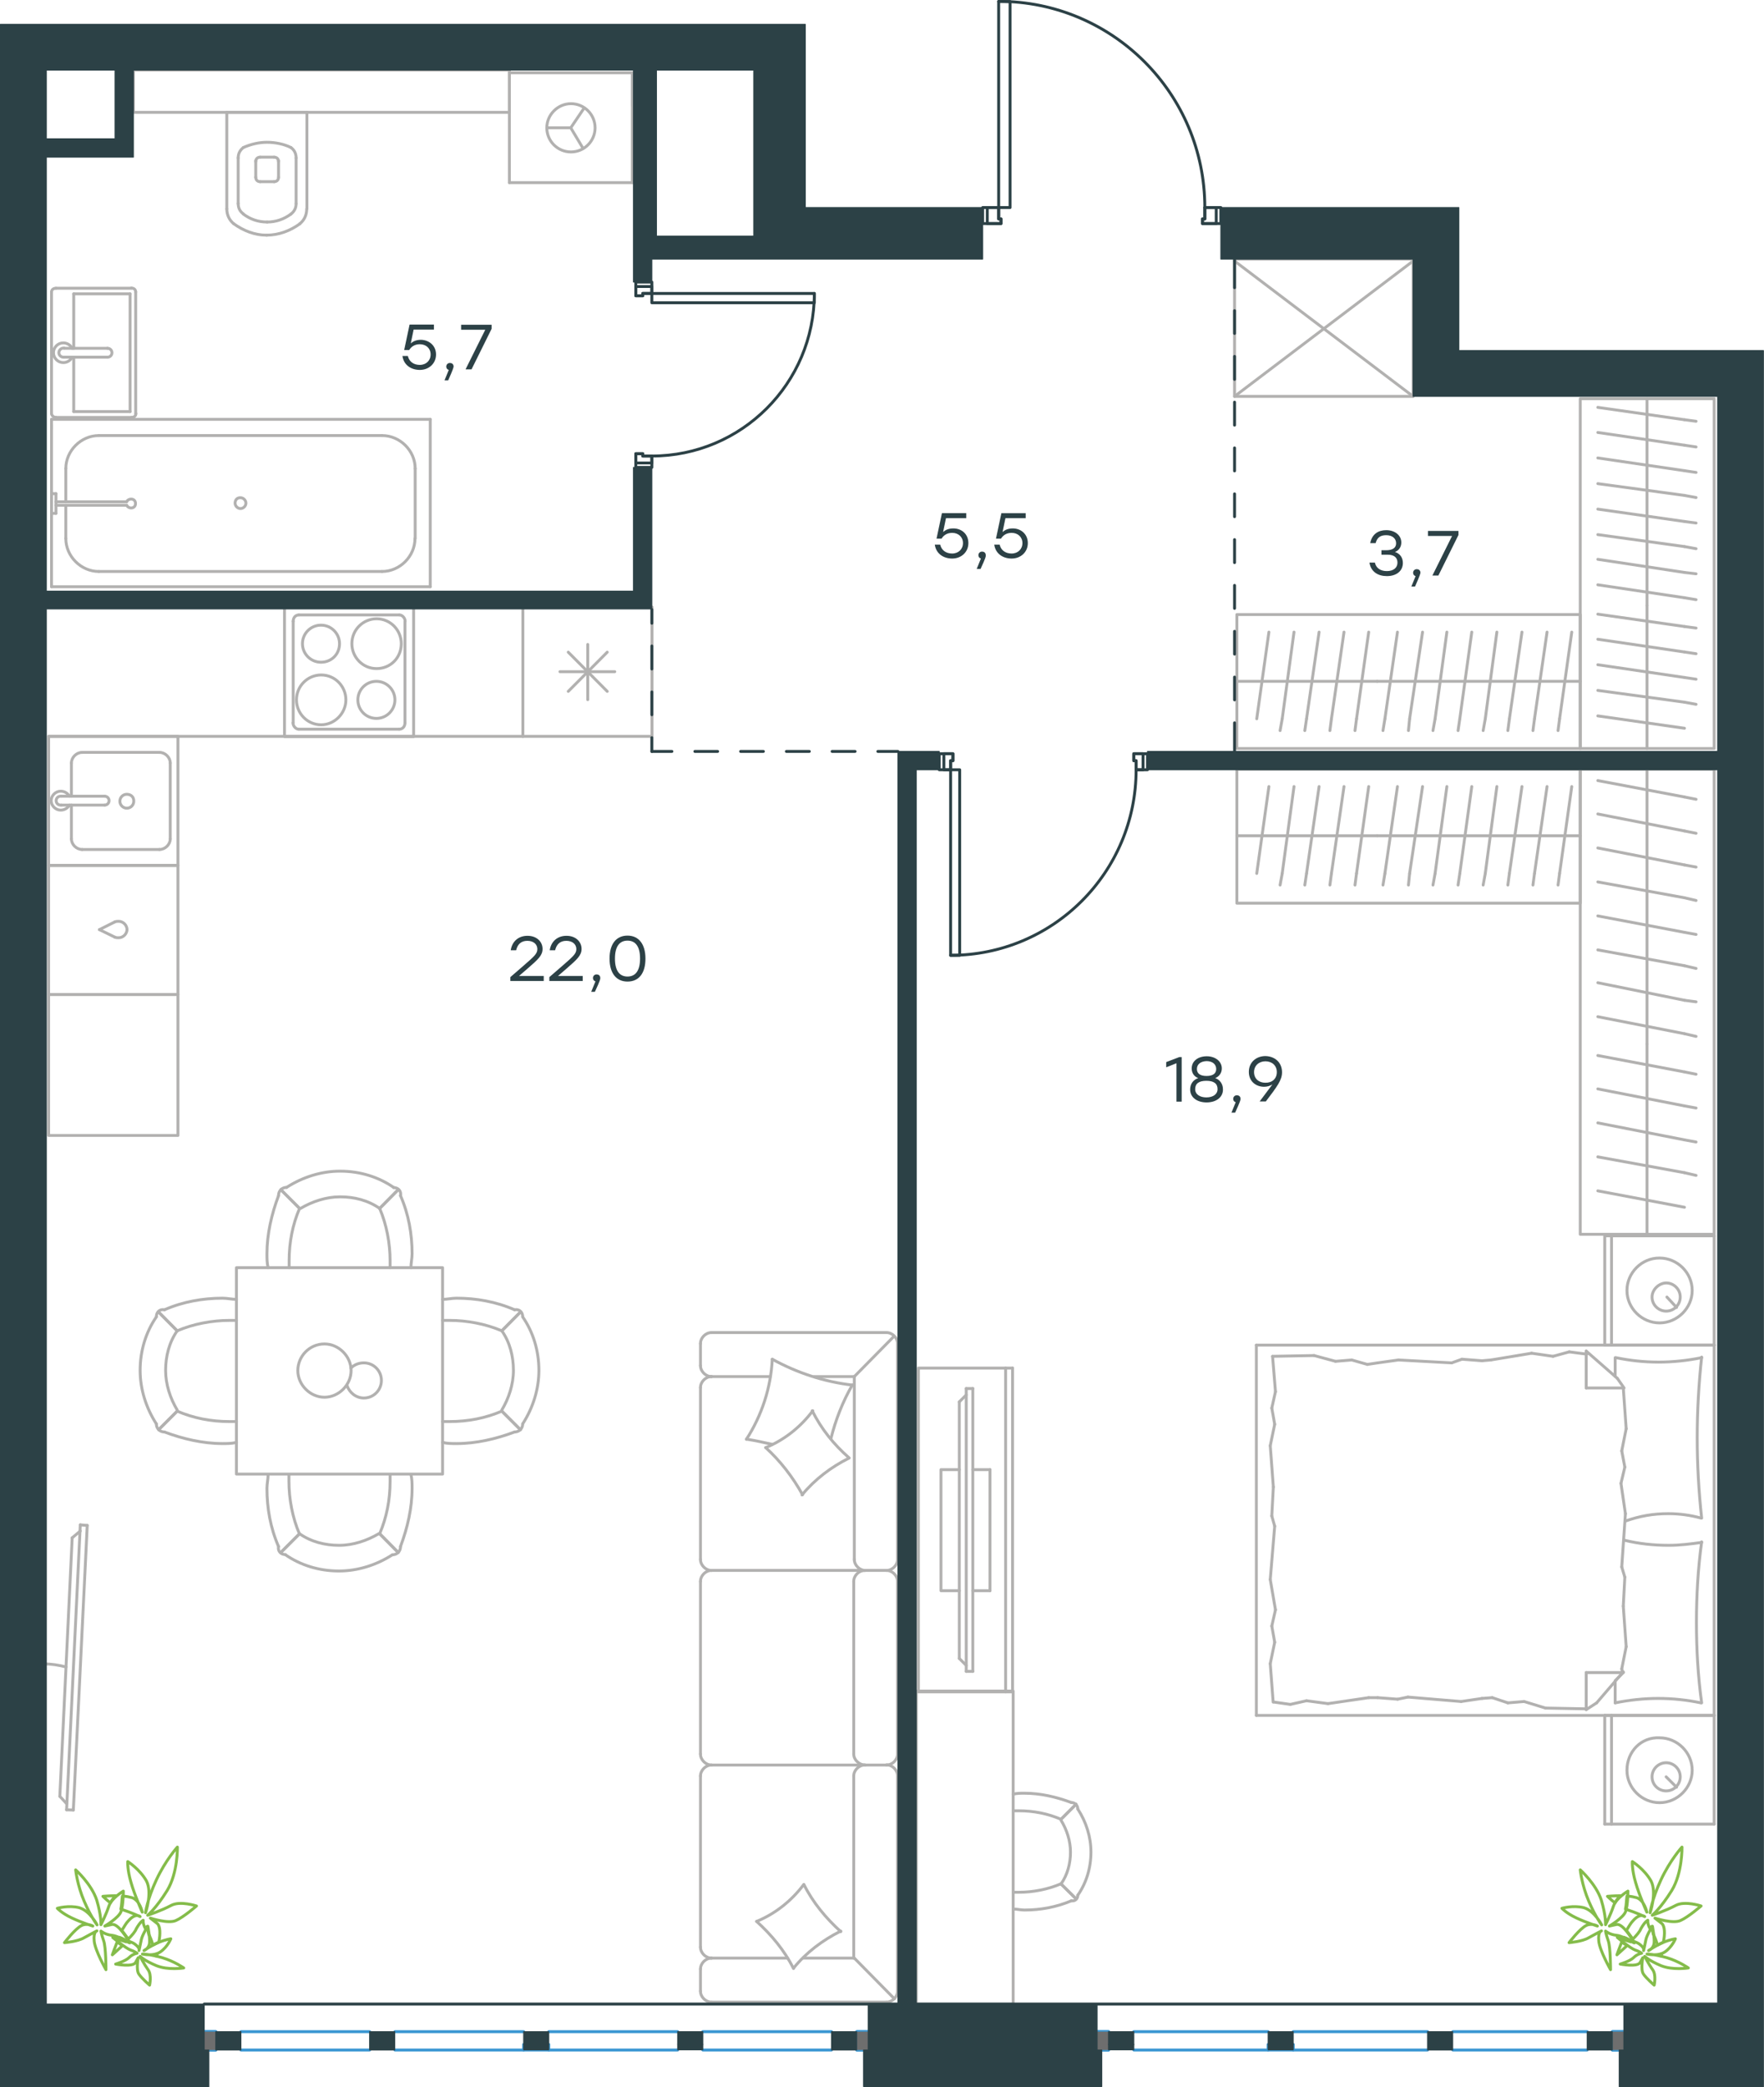 <?xml version="1.0" encoding="utf-8"?>
<!-- Generator: Adobe Illustrator 26.5.0, SVG Export Plug-In . SVG Version: 6.00 Build 0)  -->
<svg version="1.1" id="Слой_1" xmlns="http://www.w3.org/2000/svg" xmlns:xlink="http://www.w3.org/1999/xlink" x="0px" y="0px"
	 viewBox="0 0 913.9 1081" style="enable-background:new 0 0 913.9 1081;" xml:space="preserve">
<style type="text/css">
	.st0{fill:none;stroke:#B2B1B0;stroke-width:1.5;stroke-linecap:round;stroke-linejoin:round;stroke-miterlimit:22.926;}
	.st1{fill:none;stroke:#3996D2;stroke-width:1.5;stroke-linecap:round;stroke-linejoin:round;stroke-miterlimit:10;}
	.st2{fill:#6E6E6E;}
	.st3{fill:#2C4146;}
	
		.st4{fill-rule:evenodd;clip-rule:evenodd;fill:#2C4146;stroke:#2C4146;stroke-width:0.5;stroke-linecap:round;stroke-linejoin:round;stroke-miterlimit:10;}
	.st5{fill:none;stroke:#2C4146;stroke-width:1.5;stroke-linecap:round;stroke-linejoin:round;stroke-miterlimit:10;}
	.st6{fill:none;stroke:#2C4146;stroke-width:1.5;stroke-linecap:round;stroke-linejoin:round;stroke-miterlimit:22.926;}
	.st7{fill:none;stroke:#84BC4A;stroke-width:1.5;stroke-linecap:round;stroke-linejoin:round;stroke-miterlimit:22.926;}
</style>
<g>
	<line class="st0" x1="459.3" y1="690.2" x2="368.6" y2="690.2"/>
	<line class="st0" x1="362.9" y1="819.1" x2="362.9" y2="908.5"/>
	<line class="st0" x1="362.9" y1="919.8" x2="362.9" y2="1008.5"/>
	<line class="st0" x1="465" y1="1031.3" x2="465" y2="919.8"/>
	<line class="st0" x1="362.9" y1="695.9" x2="362.9" y2="707.3"/>
	<line class="st0" x1="368.6" y1="713" x2="399.1" y2="713"/>
	<line class="st0" x1="442.6" y1="713" x2="442.6" y2="807.7"/>
	<line class="st0" x1="442.6" y1="1014.2" x2="416.1" y2="1014.2"/>
	<line class="st0" x1="362.9" y1="1019.9" x2="362.9" y2="1031.3"/>
	<line class="st0" x1="368.6" y1="1037" x2="459.3" y2="1037"/>
	<line class="st0" x1="463.1" y1="692.2" x2="442.6" y2="713"/>
	<line class="st0" x1="442.6" y1="1014.2" x2="463.4" y2="1035.3"/>
	<line class="st0" x1="448" y1="813.4" x2="459.3" y2="813.4"/>
	<line class="st0" x1="368.6" y1="914.2" x2="448" y2="914.2"/>
	<line class="st0" x1="368.6" y1="813.4" x2="448" y2="813.4"/>
	<line class="st0" x1="448" y1="914.2" x2="459.3" y2="914.2"/>
	<line class="st0" x1="362.9" y1="718.7" x2="362.9" y2="807.7"/>
	<line class="st0" x1="465" y1="807.7" x2="465" y2="695.9"/>
	<line class="st0" x1="442.3" y1="819.1" x2="442.3" y2="908.5"/>
	<line class="st0" x1="465" y1="908.5" x2="465" y2="819.1"/>
	<line class="st0" x1="442.3" y1="919.8" x2="442.3" y2="1014.2"/>
	<line class="st0" x1="408.1" y1="1014.2" x2="368.6" y2="1014.2"/>
	<line class="st0" x1="421.8" y1="713" x2="442.6" y2="713"/>
	<path class="st0" d="M465,695.9c0-3-2.7-5.7-5.7-5.7"/>
	<path class="st0" d="M459.3,1037c3,0,5.7-2.7,5.7-5.7"/>
	<path class="st0" d="M362.9,1008.5c0,3,2.7,5.7,5.7,5.7"/>
	<path class="st0" d="M368.6,690.2c-3,0-5.7,2.7-5.7,5.7"/>
	<path class="st0" d="M362.9,707.3c0,3,2.7,5.7,5.7,5.7"/>
	<path class="st0" d="M368.6,713c-3,0-5.7,2.7-5.7,5.7"/>
	<path class="st0" d="M362.9,908.5c0,3,2.7,5.7,5.7,5.7"/>
	<path class="st0" d="M368.6,813.4c-3,0-5.7,2.7-5.7,5.7"/>
	<path class="st0" d="M362.9,807.7c0,3,2.7,5.7,5.7,5.7"/>
	<path class="st0" d="M368.6,1014.2c-3,0-5.7,2.7-5.7,5.7"/>
	<path class="st0" d="M362.9,1031.3c0,3,2.7,5.7,5.7,5.7"/>
	<path class="st0" d="M442.6,807.7c0,3,2.7,5.7,5.7,5.7"/>
	<path class="st0" d="M459.3,813.4c3,0,5.7-2.7,5.7-5.7"/>
	<path class="st0" d="M448,813.4c-3,0-5.7,2.7-5.7,5.7"/>
	<path class="st0" d="M465,819.1c0-3-2.7-5.7-5.7-5.7"/>
	<path class="st0" d="M442.3,908.5c0,3,2.8,5.7,6,5.7"/>
	<path class="st0" d="M459.3,914.2c3,0,5.7-2.7,5.7-5.7"/>
	<path class="st0" d="M448,914.2c-3,0-5.7,2.7-5.7,5.7"/>
	<path class="st0" d="M465,919.8c0-3-2.7-5.7-5.7-5.7"/>
	<path class="st0" d="M411.1,1019.6c-4.7-9.4-11.4-17.4-19.1-24.4"/>
	<path class="st0" d="M392,995.2c9.7-4,18.1-10.7,24.4-19.1"/>
	<path class="st0" d="M416.5,976.1c4.7,9.4,11.4,17.4,19.1,24.4"/>
	<path class="st0" d="M435.6,1000.2c-9.4,4.7-17.8,11-24.4,19.1"/>
	<path class="st0" d="M415.8,774.2c-5-9-11.4-17.4-19.1-24.4"/>
	<path class="st0" d="M396.7,749.8c9.7-4,18.1-10.7,24.4-19.1"/>
	<path class="st0" d="M420.8,730.7c4.7,9.4,11.1,17.4,19.1,24.4"/>
	<path class="st0" d="M439.9,755.2c-9.4,4.7-17.7,11-24.4,19.1"/>
	<path class="st0" d="M400.1,748.1c-4.4-1-9-2-13.4-2.7"/>
	<path class="st0" d="M386.7,745.5c8-12.4,12.7-26.8,13.4-41.5"/>
	<path class="st0" d="M400.1,704c12.7,7,26.8,11.7,41.5,13.4"/>
	<path class="st0" d="M441.6,717.3c-5,8.7-8.7,18.1-11.1,27.8"/>
	<path class="st0" d="M368.6,914.2c-3,0-5.7,2.7-5.7,5.7"/>
</g>
<g>
	<path class="st0" d="M34.2,863.4c-3.9-1-7.8-1.6-11.6-1.6"/>
	<line class="st0" x1="41.6" y1="789.8" x2="34.5" y2="937.4"/>
	<line class="st0" x1="38" y1="937.5" x2="45.2" y2="790.1"/>
	<line class="st0" x1="45.2" y1="790.1" x2="41.6" y2="789.8"/>
	<line class="st0" x1="31" y1="930.4" x2="37.4" y2="796.5"/>
	<line class="st0" x1="34.5" y1="934.2" x2="31" y2="930.4"/>
	<line class="st0" x1="37.4" y1="796.5" x2="41.6" y2="793"/>
	<line class="st0" x1="38" y1="937.5" x2="34.5" y2="937.4"/>
</g>
<g>
	<line class="st0" x1="337.8" y1="314.5" x2="337.8" y2="381.4"/>
	<line class="st0" x1="304.5" y1="333.8" x2="304.5" y2="362.4"/>
	<line class="st0" x1="294.4" y1="358.1" x2="314.6" y2="337.8"/>
	<line class="st0" x1="294.4" y1="337.8" x2="314.6" y2="358.1"/>
	<line class="st0" x1="290.1" y1="347.9" x2="318.5" y2="347.9"/>
	<line class="st0" x1="337.8" y1="381.4" x2="270.9" y2="381.4"/>
	<line class="st0" x1="270.9" y1="314.5" x2="270.9" y2="381.4"/>
	<line class="st0" x1="337.8" y1="314.5" x2="270.9" y2="314.5"/>
</g>
<g>
	<rect x="25.2" y="381.4" class="st0" width="67" height="66.9"/>
	<line class="st0" x1="54.2" y1="412.4" x2="31.7" y2="412.4"/>
	<line class="st0" x1="37" y1="417" x2="37" y2="434.5"/>
	<line class="st0" x1="88.2" y1="434.5" x2="88.2" y2="395.2"/>
	<line class="st0" x1="37" y1="395.2" x2="37" y2="412.4"/>
	<line class="st0" x1="82.6" y1="389.7" x2="42.6" y2="389.7"/>
	<line class="st0" x1="31.7" y1="417" x2="54.2" y2="417"/>
	<line class="st0" x1="42.6" y1="440" x2="82.6" y2="440"/>
	<path class="st0" d="M54.2,412.4L54.2,412.4c1.3,0,2.3,1,2.3,2.3c0,1.3-1,2.3-2.3,2.3"/>
	<path class="st0" d="M42.6,440c-3,0-5.6-2.6-5.6-5.5"/>
	<path class="st0" d="M36,417c-1,1.6-2.6,2.6-4.6,2.6c-2.6,0-4.9-2.3-4.9-4.9c0-2.6,2.3-4.9,4.9-4.9c2,0,3.6,1,4.6,2.6"/>
	<path class="st0" d="M82.6,389.7c3,0,5.6,2.6,5.6,5.5"/>
	<path class="st0" d="M37,395.2c0-2.9,2.6-5.5,5.6-5.5"/>
	<path class="st0" d="M88.2,434.5c0,2.9-2.6,5.5-5.6,5.5"/>
	<path class="st0" d="M31.7,417h-0.3c-1.3,0-2.3-1-2.3-2.3c0-1.3,1-2.3,2.3-2.3h0.3"/>
	<path class="st0" d="M65.7,411.4c-2,0-3.6,1.6-3.6,3.6c0,1.9,1.6,3.6,3.6,3.6c2,0,3.6-1.6,3.6-3.6
		C69.4,412.7,67.7,411.4,65.7,411.4z"/>
</g>
<g>
	<path class="st0" d="M175.9,333.4c0-5.3-4.3-9.6-9.6-9.6c-5.3,0-9.6,4.3-9.6,9.6c0,5.3,4.3,9.6,9.6,9.6
		C171.6,343,175.9,339,175.9,333.4z"/>
	<path class="st0" d="M179.2,362.5c0-7-5.6-12.9-12.8-12.9c-6.9,0-12.8,5.6-12.8,12.9c0,7,5.6,12.9,12.8,12.9
		C173.3,375.4,179.2,369.5,179.2,362.5z"/>
	<path class="st0" d="M204.6,362.5c0-5.3-4.3-9.6-9.6-9.6c-5.3,0-9.6,4.3-9.6,9.6c0,5.3,4.3,9.6,9.6,9.6
		C200.3,372.1,204.6,367.8,204.6,362.5z"/>
	<path class="st0" d="M207.9,333.4c0-7-5.6-12.9-12.8-12.9c-6.9,0-12.8,5.6-12.8,12.9c0,7,5.6,12.9,12.8,12.9
		S207.9,340.7,207.9,333.4z"/>
	<line class="st0" x1="151.9" y1="374.4" x2="151.9" y2="321.8"/>
	<line class="st0" x1="206.9" y1="377.7" x2="154.8" y2="377.7"/>
	<line class="st0" x1="209.8" y1="321.8" x2="209.8" y2="374.4"/>
	<line class="st0" x1="154.8" y1="318.5" x2="206.9" y2="318.5"/>
	<path class="st0" d="M209.8,374.4L209.8,374.4c0,2-1.3,3.3-3,3.3"/>
	<path class="st0" d="M151.9,321.8L151.9,321.8c0-2,1.3-3.3,3-3.3"/>
	<path class="st0" d="M154.8,377.7L154.8,377.7c-1.6,0-3-1.7-3-3.3"/>
	<path class="st0" d="M206.9,318.5L206.9,318.5c1.6,0,3,1.7,3,3.3"/>
	<rect x="147.4" y="314.5" class="st0" width="66.9" height="67"/>
</g>
<g>
	<rect x="25.2" y="448.2" class="st0" width="67" height="66.9"/>
	<line class="st0" x1="51.5" y1="481.5" x2="59.5" y2="485.4"/>
	<line class="st0" x1="59.5" y1="477.5" x2="51.5" y2="481.5"/>
	<path class="st0" d="M59.5,477.5c0.7-0.3,1.3-0.3,2-0.3c2.3,0,4.3,2,4.3,4.3"/>
	<path class="st0" d="M59.5,485.4c0.7,0.3,1.3,0.3,2,0.3c2.3,0,4.3-2,4.3-4.3"/>
</g>
<line class="st0" x1="270.9" y1="381.4" x2="25.2" y2="381.4"/>
<rect x="25.2" y="515.1" class="st0" width="67" height="73"/>
<g>
	<rect x="122.5" y="656.6" class="st0" width="106.8" height="106.9"/>
	<path class="st0" d="M260,689.3c4.2,6,6,13.3,6,20.5c0,7.2-2.4,14.5-6,20.5"/>
	<path class="st0" d="M229.3,673c2.4,0,4.8-0.6,7.2-0.6c10.2,0,20.5,1.8,30.1,6"/>
	<path class="st0" d="M266.6,741.7c-9.6,3.6-19.9,6-30.1,6c-2.4,0-4.8,0-7.2-0.6"/>
	<path class="st0" d="M229.3,683.9c1.2,0,2.4,0,3.6,0c9,0,18.7,1.8,27.1,5.4"/>
	<path class="st0" d="M260,730.9c-8.4,3.6-17.4,5.4-27.1,5.4c-1.2,0-2.4,0-3.6,0"/>
	<path class="st0" d="M270.8,682.1c5.4,7.8,8.4,17.5,8.4,27.7c0,9.6-3,19.3-8.4,27.7"/>
	<line class="st0" x1="260" y1="689.3" x2="269.6" y2="679.6"/>
	<line class="st0" x1="260" y1="730.9" x2="269.6" y2="740.5"/>
	<line class="st0" x1="260" y1="689.3" x2="269.6" y2="679.6"/>
	<line class="st0" x1="260" y1="730.9" x2="269.6" y2="740.5"/>
	<path class="st0" d="M270.8,737.5c0,2.4-1.8,4.2-4.2,4.2"/>
	<path class="st0" d="M266.6,678.4c2.4-0.5,4.2,1.2,4.2,3.6"/>
	<path class="st0" d="M91.8,689.3c-4.2,6-6,13.3-6,20.5c0,7.2,2.4,14.5,6,20.5"/>
	<path class="st0" d="M122.5,673c-2.4,0-4.8-0.6-7.2-0.6c-10.2,0-20.5,1.8-30.1,6"/>
	<path class="st0" d="M85.2,741.7c9.6,3.6,19.9,6,30.1,6c2.4,0,4.8,0,7.2-0.6"/>
	<path class="st0" d="M122.5,683.9c-1.2,0-2.4,0-3.6,0c-9,0-18.7,1.8-27.1,5.4"/>
	<path class="st0" d="M91.8,730.9c8.4,3.6,17.4,5.4,27.1,5.4c1.2,0,2.4,0,3.6,0"/>
	<path class="st0" d="M81,682.1c-5.4,7.8-8.4,17.5-8.4,27.7c0,9.6,3,19.3,8.4,27.7"/>
	<line class="st0" x1="91.8" y1="689.3" x2="82.2" y2="679.6"/>
	<line class="st0" x1="91.8" y1="730.9" x2="82.2" y2="740.5"/>
	<line class="st0" x1="91.8" y1="689.3" x2="82.2" y2="679.6"/>
	<line class="st0" x1="91.8" y1="730.9" x2="82.2" y2="740.5"/>
	<path class="st0" d="M81,737.5c0,2.4,1.8,4.2,4.2,4.2"/>
	<path class="st0" d="M85.2,678.4c-2.4-0.5-4.2,1.2-4.2,3.6"/>
	<g>
		<path class="st0" d="M196.7,625.9c-6-4.2-13.2-6-20.5-6c-7.2,0-14.4,2.4-20.5,6"/>
		<path class="st0" d="M212.9,656.6c0-2.4,0.6-4.8,0.6-7.2c0-10.2-1.8-20.5-6-30.1"/>
		<path class="st0" d="M144.3,619.3c-3.6,9.6-6,19.9-6,30.1c0,2.4,0,4.8,0.6,7.2"/>
		<path class="st0" d="M202.1,656.6c0-1.2,0-2.4,0-3.6c0-9-1.8-18.7-5.4-27.1"/>
		<path class="st0" d="M155.2,625.9c-3.6,8.4-5.4,17.5-5.4,27.1c0,1.2,0,2.4,0,3.6"/>
		<path class="st0" d="M203.9,615c-7.8-5.4-17.4-8.4-27.7-8.4c-9.6,0-19.3,3-27.7,8.4"/>
		<line class="st0" x1="196.7" y1="625.9" x2="206.3" y2="616.2"/>
		<line class="st0" x1="155.2" y1="625.9" x2="145.5" y2="616.2"/>
		<line class="st0" x1="196.7" y1="625.9" x2="206.3" y2="616.2"/>
		<line class="st0" x1="155.2" y1="625.9" x2="145.5" y2="616.2"/>
		<path class="st0" d="M148.5,615c-2.4,0-4.2,1.8-4.2,4.2"/>
		<path class="st0" d="M207.5,619.3c0.5-2.4-1.2-4.2-3.6-4.2"/>
	</g>
	<path class="st0" d="M154.3,709.9c0,7.4,6.4,13.8,13.8,13.8c7.4,0,13.8-6.4,13.8-13.8c0-7.4-6.4-13.8-13.8-13.8
		C160.3,696.1,154.3,702.5,154.3,709.9z"/>
	<path class="st0" d="M181.8,708.6c1.7-1.7,4-2.7,6.7-2.7c5,0,9.1,4,9.1,9.1c0,5-4,9.1-9.1,9.1c-4,0-7.4-2.7-8.7-6.4"/>
	<g>
		<path class="st0" d="M155.2,794.4c6,4.2,13.2,6,20.5,6c7.2,0,14.4-2.4,20.5-6"/>
		<path class="st0" d="M138.9,763.7c0,2.4-0.6,4.8-0.6,7.2c0,10.2,1.8,20.5,6,30.1"/>
		<path class="st0" d="M207.5,801c3.6-9.6,6-19.9,6-30.1c0-2.4,0-4.8-0.6-7.2"/>
		<path class="st0" d="M149.7,763.7c0,1.2,0,2.4,0,3.6c0,9,1.8,18.7,5.4,27.1"/>
		<path class="st0" d="M196.7,794.4c3.6-8.4,5.4-17.5,5.4-27.1c0-1.2,0-2.4,0-3.6"/>
		<path class="st0" d="M147.9,805.3c7.8,5.4,17.4,8.4,27.7,8.4c9.6,0,19.3-3,27.7-8.4"/>
		<line class="st0" x1="155.2" y1="794.4" x2="145.5" y2="804.1"/>
		<line class="st0" x1="196.7" y1="794.4" x2="206.3" y2="804.1"/>
		<line class="st0" x1="155.2" y1="794.4" x2="145.5" y2="804.1"/>
		<line class="st0" x1="196.7" y1="794.4" x2="206.3" y2="804.1"/>
		<path class="st0" d="M203.3,805.3c2.4,0,4.2-1.8,4.2-4.2"/>
		<path class="st0" d="M144.3,801c-0.5,2.4,1.2,4.2,3.6,4.2"/>
	</g>
</g>
<g>
	<line class="st0" x1="888.1" y1="888.5" x2="888.1" y2="944.8"/>
	<line class="st0" x1="831.4" y1="944.8" x2="831.4" y2="888.5"/>
	<line class="st0" x1="831.4" y1="888.5" x2="888.1" y2="888.5"/>
	<line class="st0" x1="888.1" y1="944.8" x2="831.4" y2="944.8"/>
	<line class="st0" x1="863.2" y1="920.3" x2="868.6" y2="925.7"/>
	<line class="st0" x1="834.9" y1="944.8" x2="834.9" y2="888.5"/>
	<path class="st0" d="M842.9,916.9c0,9.2,7.7,16.8,16.9,16.8c9.2,0,16.9-7.7,16.9-16.8c0-9.2-7.7-16.8-16.9-16.8
		C850.2,899.6,842.9,907.3,842.9,916.9z"/>
	<path class="st0" d="M855.9,920.3c0,4.2,3.4,7.3,7.3,7.3c4.2,0,7.3-3.4,7.3-7.3c0-4.2-3.5-7.3-7.3-7.3
		C859.4,913,855.9,916.1,855.9,920.3z"/>
	<line class="st0" x1="888.1" y1="696.7" x2="888.1" y2="888.5"/>
	<line class="st0" x1="836.8" y1="712.9" x2="836.8" y2="703.2"/>
	<line class="st0" x1="841" y1="866.3" x2="821.8" y2="866.3"/>
	<line class="st0" x1="836.8" y1="870.5" x2="841" y2="866.3"/>
	<line class="st0" x1="650.9" y1="696.7" x2="888.1" y2="696.7"/>
	<line class="st0" x1="821.8" y1="885.5" x2="821.8" y2="866.3"/>
	<line class="st0" x1="888.1" y1="888.5" x2="650.9" y2="888.5"/>
	<line class="st0" x1="821.8" y1="699.8" x2="837.9" y2="713.9"/>
	<line class="st0" x1="837.9" y1="713.9" x2="841.4" y2="718.9"/>
	<line class="st0" x1="836.8" y1="882" x2="836.8" y2="870.9"/>
	<line class="st0" x1="841" y1="718.9" x2="821.8" y2="718.9"/>
	<line class="st0" x1="841" y1="865.9" x2="827.2" y2="882"/>
	<line class="st0" x1="827.2" y1="882" x2="821.8" y2="885.5"/>
	<line class="st0" x1="821.8" y1="699.8" x2="821.8" y2="718.9"/>
	<line class="st0" x1="658.9" y1="785.2" x2="659.7" y2="770.2"/>
	<line class="st0" x1="660.8" y1="833.8" x2="658.1" y2="818.1"/>
	<line class="st0" x1="660.4" y1="850.6" x2="658.9" y2="842.2"/>
	<line class="st0" x1="658.9" y1="842.2" x2="660.8" y2="833.8"/>
	<line class="st0" x1="660.4" y1="790.5" x2="658.9" y2="785.2"/>
	<line class="st0" x1="658.1" y1="818.1" x2="660.4" y2="790.5"/>
	<line class="st0" x1="659.6" y1="881.6" x2="658.1" y2="861.7"/>
	<line class="st0" x1="658.1" y1="861.7" x2="660.4" y2="850.6"/>
	<line class="st0" x1="660.8" y1="720.8" x2="659.3" y2="702.5"/>
	<line class="st0" x1="660.4" y1="737.7" x2="658.9" y2="729.3"/>
	<line class="st0" x1="658.9" y1="729.3" x2="660.8" y2="720.8"/>
	<line class="st0" x1="659.7" y1="770.2" x2="658.1" y2="748.8"/>
	<line class="st0" x1="658.1" y1="748.8" x2="660.4" y2="737.7"/>
	<line class="st0" x1="650.9" y1="696.7" x2="650.9" y2="888.5"/>
	<path class="st0" d="M881.6,786.3c-1.5-13.8-2.3-27.6-2.3-41.7c0-13.8,0.8-27.9,2.3-41.7"/>
	<path class="st0" d="M841.9,787.9c7.7-2.7,14.5-3.9,22.5-3.9c5.7,0,11.5,0.8,16.9,2.3"/>
	<path class="st0" d="M881.6,703.2c-7.3,1.5-15,2.3-22.2,2.3c-7.7,0-15-0.8-22.2-2.3"/>
	<path class="st0" d="M881.6,798.9c-5.7,0.8-11.5,1.5-16.9,1.5c-8,0-15.7-0.8-23.4-2.7"/>
	<line class="st0" x1="773.1" y1="879.3" x2="767.8" y2="879.7"/>
	<line class="st0" x1="789.6" y1="881.3" x2="781.2" y2="882"/>
	<line class="st0" x1="781.2" y1="882" x2="773.1" y2="879.3"/>
	<line class="st0" x1="821.8" y1="885.1" x2="800.7" y2="884.7"/>
	<line class="st0" x1="800.7" y1="884.7" x2="789.6" y2="881.3"/>
	<line class="st0" x1="724.1" y1="880.1" x2="713.7" y2="879.3"/>
	<line class="st0" x1="767.8" y1="879.7" x2="757" y2="881.3"/>
	<line class="st0" x1="729.4" y1="879" x2="724.1" y2="880.1"/>
	<line class="st0" x1="757" y1="881.3" x2="729.4" y2="879"/>
	<line class="st0" x1="713.7" y1="879.3" x2="709.1" y2="879.3"/>
	<line class="st0" x1="676.9" y1="880.9" x2="668.5" y2="882.8"/>
	<line class="st0" x1="668.5" y1="882.8" x2="660.1" y2="881.6"/>
	<line class="st0" x1="709.1" y1="879.3" x2="688" y2="882.4"/>
	<line class="st0" x1="688" y1="882.4" x2="676.9" y2="880.9"/>
	<line class="st0" x1="708.4" y1="706.7" x2="713.7" y2="705.9"/>
	<line class="st0" x1="691.9" y1="705.1" x2="700.3" y2="704.4"/>
	<line class="st0" x1="700.3" y1="704.4" x2="708.4" y2="706.7"/>
	<line class="st0" x1="659.3" y1="702.5" x2="680.8" y2="702.1"/>
	<line class="st0" x1="680.8" y1="702.1" x2="691.9" y2="705.1"/>
	<line class="st0" x1="757.4" y1="704" x2="767.8" y2="704.8"/>
	<line class="st0" x1="713.7" y1="705.9" x2="724.5" y2="704.4"/>
	<line class="st0" x1="752.1" y1="705.9" x2="757.4" y2="704"/>
	<line class="st0" x1="724.5" y1="704.4" x2="752.1" y2="705.9"/>
	<line class="st0" x1="767.8" y1="704.8" x2="772.4" y2="704.4"/>
	<line class="st0" x1="821.4" y1="701.3" x2="822.2" y2="701.3"/>
	<line class="st0" x1="804.6" y1="702.5" x2="813" y2="700.2"/>
	<line class="st0" x1="813" y1="700.2" x2="821.4" y2="701.3"/>
	<line class="st0" x1="772.4" y1="704.4" x2="793.5" y2="700.9"/>
	<line class="st0" x1="793.5" y1="700.9" x2="804.6" y2="702.5"/>
	<path class="st0" d="M881.6,882c-1.9-13.8-2.7-27.6-2.7-41.7c0-13.8,0.8-27.9,2.7-41.7"/>
	<path class="st0" d="M836.8,882c7.3-1.5,15-2.3,22.2-2.3c7.7,0,15,0.8,22.2,2.3"/>
	<line class="st0" x1="841.8" y1="816.9" x2="841" y2="831.9"/>
	<line class="st0" x1="839.8" y1="768.3" x2="842.1" y2="784"/>
	<line class="st0" x1="840.2" y1="751.5" x2="841.8" y2="759.9"/>
	<line class="st0" x1="841.8" y1="759.9" x2="839.8" y2="768.3"/>
	<line class="st0" x1="840.2" y1="811.6" x2="841.8" y2="816.9"/>
	<line class="st0" x1="842.1" y1="784" x2="840.2" y2="811.6"/>
	<line class="st0" x1="841" y1="718.9" x2="842.5" y2="740"/>
	<line class="st0" x1="842.5" y1="740" x2="840.2" y2="751.5"/>
	<line class="st0" x1="840.2" y1="864.4" x2="840.6" y2="866.3"/>
	<line class="st0" x1="841" y1="831.9" x2="842.5" y2="852.9"/>
	<line class="st0" x1="842.5" y1="852.9" x2="840.2" y2="864.4"/>
	<line class="st0" x1="888.1" y1="640.1" x2="888.1" y2="696.7"/>
	<line class="st0" x1="831.4" y1="696.7" x2="831.4" y2="640.1"/>
	<line class="st0" x1="831.8" y1="640.1" x2="888.1" y2="640.1"/>
	<line class="st0" x1="888.1" y1="696.7" x2="831.8" y2="696.7"/>
	<line class="st0" x1="863.6" y1="671.8" x2="868.6" y2="677.2"/>
	<line class="st0" x1="834.9" y1="696.7" x2="834.9" y2="640.1"/>
	<path class="st0" d="M842.9,668.4c0,9.2,7.7,16.8,16.9,16.8c9.2,0,16.9-7.7,16.9-16.8c0-9.2-7.7-16.8-16.9-16.8
		C850.6,651.5,842.9,659.2,842.9,668.4z"/>
	<path class="st0" d="M855.9,671.8c0,4.2,3.5,7.3,7.3,7.3c4.2,0,7.3-3.4,7.3-7.3c0-4.2-3.5-7.3-7.3-7.3
		C859.4,664.6,855.9,668,855.9,671.8z"/>
</g>
<g>
	<g>
		<line class="st0" x1="521" y1="876.3" x2="521" y2="708.6"/>
		<polyline class="st0" points="524.6,708.6 475.8,708.6 475.8,876.3 524.6,876.3 		"/>
		<line class="st0" x1="524.6" y1="876.3" x2="524.6" y2="708.6"/>
	</g>
	<g>
		<polyline class="st0" points="497,761.2 487.5,761.2 487.5,823.9 497,823.9 		"/>
		<line class="st0" x1="504" y1="823.9" x2="512.9" y2="823.9"/>
		<line class="st0" x1="512.9" y1="823.9" x2="512.9" y2="761.2"/>
		<line class="st0" x1="512.9" y1="761.2" x2="504" y2="761.2"/>
		<line class="st0" x1="504" y1="865.7" x2="500.6" y2="865.7"/>
		<line class="st0" x1="497" y1="726.1" x2="500.6" y2="722.5"/>
		<line class="st0" x1="500.6" y1="862.6" x2="497" y2="859"/>
		<line class="st0" x1="500.6" y1="719.2" x2="500.6" y2="865.7"/>
		<line class="st0" x1="504" y1="865.7" x2="504" y2="719.2"/>
		<line class="st0" x1="504" y1="719.2" x2="500.6" y2="719.2"/>
		<line class="st0" x1="497" y1="859" x2="497" y2="726.1"/>
	</g>
</g>
<g>
	<rect x="474.7" y="875.9" class="st0" width="50.2" height="162.2"/>
	<path class="st0" d="M549.7,975.8c3.4-4.8,4.9-10.7,4.9-16.5c0-5.8-1.9-11.6-4.9-16.5"/>
	<path class="st0" d="M525,988.8c1.9,0,3.9,0.5,5.8,0.5c8.3,0,16.5-1.5,24.3-4.8"/>
	<path class="st0" d="M555,933.6c-7.8-2.9-16-4.8-24.3-4.8c-1.9,0-3.9,0-5.8,0.5"/>
	<path class="st0" d="M525,980.1c1,0,1.9,0,2.9,0c7.3,0,15-1.5,21.8-4.4"/>
	<path class="st0" d="M549.7,942.3c-6.8-2.9-14.1-4.4-21.8-4.4c-1,0-1.9,0-2.9,0"/>
	<path class="st0" d="M558.4,981.6c4.4-6.3,6.8-14.1,6.8-22.3c0-7.8-2.4-15.5-6.8-22.3"/>
	<line class="st0" x1="549.7" y1="975.8" x2="557.5" y2="983.5"/>
	<line class="st0" x1="549.7" y1="942.3" x2="557.5" y2="934.5"/>
	<line class="st0" x1="549.7" y1="975.8" x2="557.5" y2="983.5"/>
	<line class="st0" x1="549.7" y1="942.3" x2="557.5" y2="934.5"/>
	<path class="st0" d="M558.4,937c0-1.9-1.5-3.4-3.4-3.4"/>
	<path class="st0" d="M555,984.5c1.9,0.4,3.4-1,3.4-2.9"/>
</g>
<g>
	<line class="st0" x1="853.3" y1="639.2" x2="853.3" y2="540.8"/>
	<line class="st0" x1="878.7" y1="556.4" x2="872.7" y2="555.2"/>
	<line class="st0" x1="872.7" y1="555.2" x2="827.8" y2="546.7"/>
	<line class="st0" x1="878.7" y1="573.9" x2="872.7" y2="572.8"/>
	<line class="st0" x1="872.7" y1="572.8" x2="827.8" y2="564"/>
	<line class="st0" x1="878.7" y1="591.5" x2="872.7" y2="590.4"/>
	<line class="st0" x1="872.7" y1="590.4" x2="827.8" y2="581.6"/>
	<line class="st0" x1="878.7" y1="608.8" x2="872.7" y2="607.4"/>
	<line class="st0" x1="872.7" y1="607.4" x2="827.8" y2="599.2"/>
	<line class="st0" x1="872.7" y1="625.3" x2="827.8" y2="616.8"/>
	<rect x="818.7" y="398.4" class="st0" width="69.4" height="240.9"/>
	<line class="st0" x1="853.3" y1="540.8" x2="853.3" y2="398.4"/>
	<line class="st0" x1="878.7" y1="414" x2="872.7" y2="412.8"/>
	<line class="st0" x1="872.7" y1="412.8" x2="827.8" y2="404.3"/>
	<line class="st0" x1="878.7" y1="431.6" x2="872.7" y2="430.4"/>
	<line class="st0" x1="872.7" y1="430.4" x2="827.8" y2="421.6"/>
	<line class="st0" x1="878.7" y1="449.1" x2="872.7" y2="448"/>
	<line class="st0" x1="872.7" y1="448" x2="827.8" y2="439.2"/>
	<line class="st0" x1="878.7" y1="466.4" x2="872.7" y2="465"/>
	<line class="st0" x1="872.7" y1="465" x2="827.8" y2="456.8"/>
	<line class="st0" x1="878.7" y1="484" x2="872.7" y2="482.9"/>
	<line class="st0" x1="872.7" y1="482.9" x2="827.8" y2="474.4"/>
	<line class="st0" x1="878.7" y1="501.6" x2="872.7" y2="500.2"/>
	<line class="st0" x1="872.7" y1="500.2" x2="827.8" y2="492"/>
	<line class="st0" x1="878.7" y1="518.9" x2="872.7" y2="518.1"/>
	<line class="st0" x1="872.7" y1="518.1" x2="827.8" y2="509"/>
	<line class="st0" x1="872.7" y1="535.4" x2="827.8" y2="526.6"/>
	<line class="st0" x1="878.7" y1="536.8" x2="872.7" y2="535.4"/>
</g>
<g>
	<line class="st0" x1="640.8" y1="432.9" x2="713.5" y2="432.9"/>
	<line class="st0" x1="702" y1="458.4" x2="702.8" y2="452.4"/>
	<line class="st0" x1="702.8" y1="452.4" x2="709.1" y2="407.4"/>
	<line class="st0" x1="689" y1="458.4" x2="689.8" y2="452.4"/>
	<line class="st0" x1="689.8" y1="452.4" x2="696.3" y2="407.4"/>
	<line class="st0" x1="676" y1="458.4" x2="676.9" y2="452.4"/>
	<line class="st0" x1="676.9" y1="452.4" x2="683.4" y2="407.4"/>
	<line class="st0" x1="663.2" y1="458.4" x2="664.3" y2="452.4"/>
	<line class="st0" x1="664.3" y1="452.4" x2="670.4" y2="407.4"/>
	<line class="st0" x1="651.1" y1="452.4" x2="657.4" y2="407.4"/>
	<rect x="640.8" y="398.4" class="st0" width="177.9" height="69.4"/>
	<line class="st0" x1="713.5" y1="432.9" x2="818.7" y2="432.9"/>
	<line class="st0" x1="807.2" y1="458.4" x2="808" y2="452.4"/>
	<line class="st0" x1="808" y1="452.4" x2="814.3" y2="407.4"/>
	<line class="st0" x1="794.2" y1="458.4" x2="795" y2="452.4"/>
	<line class="st0" x1="795" y1="452.4" x2="801.5" y2="407.4"/>
	<line class="st0" x1="781.2" y1="458.4" x2="782" y2="452.4"/>
	<line class="st0" x1="782" y1="452.4" x2="788.5" y2="407.4"/>
	<line class="st0" x1="768.4" y1="458.4" x2="769.5" y2="452.4"/>
	<line class="st0" x1="769.5" y1="452.4" x2="775.5" y2="407.4"/>
	<line class="st0" x1="755.4" y1="458.4" x2="756.3" y2="452.4"/>
	<line class="st0" x1="756.3" y1="452.4" x2="762.5" y2="407.4"/>
	<line class="st0" x1="742.4" y1="458.4" x2="743.5" y2="452.4"/>
	<line class="st0" x1="743.5" y1="452.4" x2="749.6" y2="407.4"/>
	<line class="st0" x1="729.7" y1="458.4" x2="730.3" y2="452.4"/>
	<line class="st0" x1="730.3" y1="452.4" x2="737" y2="407.4"/>
	<line class="st0" x1="717.5" y1="452.4" x2="724" y2="407.4"/>
	<line class="st0" x1="716.5" y1="458.4" x2="717.5" y2="452.4"/>
</g>
<g>
	<line class="st0" x1="640.8" y1="352.9" x2="713.5" y2="352.9"/>
	<line class="st0" x1="702" y1="378.4" x2="702.8" y2="372.3"/>
	<line class="st0" x1="702.8" y1="372.3" x2="709.1" y2="327.4"/>
	<line class="st0" x1="689" y1="378.4" x2="689.8" y2="372.3"/>
	<line class="st0" x1="689.8" y1="372.3" x2="696.3" y2="327.4"/>
	<line class="st0" x1="676" y1="378.4" x2="676.9" y2="372.3"/>
	<line class="st0" x1="676.9" y1="372.3" x2="683.4" y2="327.4"/>
	<line class="st0" x1="663.2" y1="378.4" x2="664.3" y2="372.3"/>
	<line class="st0" x1="664.3" y1="372.3" x2="670.4" y2="327.4"/>
	<line class="st0" x1="651.1" y1="372.3" x2="657.4" y2="327.4"/>
	<rect x="640.8" y="318.3" class="st0" width="177.9" height="69.4"/>
	<line class="st0" x1="713.5" y1="352.9" x2="818.7" y2="352.9"/>
	<line class="st0" x1="807.2" y1="378.4" x2="808" y2="372.3"/>
	<line class="st0" x1="808" y1="372.3" x2="814.3" y2="327.4"/>
	<line class="st0" x1="794.2" y1="378.4" x2="795" y2="372.3"/>
	<line class="st0" x1="795" y1="372.3" x2="801.5" y2="327.4"/>
	<line class="st0" x1="781.2" y1="378.4" x2="782" y2="372.3"/>
	<line class="st0" x1="782" y1="372.3" x2="788.5" y2="327.4"/>
	<line class="st0" x1="768.4" y1="378.4" x2="769.5" y2="372.3"/>
	<line class="st0" x1="769.5" y1="372.3" x2="775.5" y2="327.4"/>
	<line class="st0" x1="755.4" y1="378.4" x2="756.3" y2="372.3"/>
	<line class="st0" x1="756.3" y1="372.3" x2="762.5" y2="327.4"/>
	<line class="st0" x1="742.4" y1="378.4" x2="743.5" y2="372.3"/>
	<line class="st0" x1="743.5" y1="372.3" x2="749.6" y2="327.4"/>
	<line class="st0" x1="729.7" y1="378.4" x2="730.3" y2="372.3"/>
	<line class="st0" x1="730.3" y1="372.3" x2="737" y2="327.4"/>
	<line class="st0" x1="717.5" y1="372.3" x2="724" y2="327.4"/>
	<line class="st0" x1="716.5" y1="378.4" x2="717.5" y2="372.3"/>
</g>
<g>
	<line class="st0" x1="853.3" y1="387.7" x2="853.3" y2="313.6"/>
	<line class="st0" x1="878.7" y1="325.3" x2="872.7" y2="324.5"/>
	<line class="st0" x1="872.7" y1="324.5" x2="827.8" y2="318.1"/>
	<line class="st0" x1="878.7" y1="338.6" x2="872.7" y2="337.7"/>
	<line class="st0" x1="872.7" y1="337.7" x2="827.8" y2="331.1"/>
	<line class="st0" x1="878.7" y1="351.8" x2="872.7" y2="350.9"/>
	<line class="st0" x1="872.7" y1="350.9" x2="827.8" y2="344.3"/>
	<line class="st0" x1="878.7" y1="364.8" x2="872.7" y2="363.7"/>
	<line class="st0" x1="872.7" y1="363.7" x2="827.8" y2="357.6"/>
	<line class="st0" x1="872.7" y1="377.2" x2="827.8" y2="370.8"/>
	<rect x="818.7" y="206.5" class="st0" width="69.4" height="181.2"/>
	<line class="st0" x1="853.3" y1="313.6" x2="853.3" y2="206.5"/>
	<line class="st0" x1="878.7" y1="218.2" x2="872.7" y2="217.4"/>
	<line class="st0" x1="872.7" y1="217.4" x2="827.8" y2="211"/>
	<line class="st0" x1="878.7" y1="231.5" x2="872.7" y2="230.6"/>
	<line class="st0" x1="872.7" y1="230.6" x2="827.8" y2="224"/>
	<line class="st0" x1="878.7" y1="244.7" x2="872.7" y2="243.8"/>
	<line class="st0" x1="872.7" y1="243.8" x2="827.8" y2="237.2"/>
	<line class="st0" x1="878.7" y1="257.7" x2="872.7" y2="256.6"/>
	<line class="st0" x1="872.7" y1="256.6" x2="827.8" y2="250.5"/>
	<line class="st0" x1="878.7" y1="270.9" x2="872.7" y2="270.1"/>
	<line class="st0" x1="872.7" y1="270.1" x2="827.8" y2="263.7"/>
	<line class="st0" x1="878.7" y1="284.2" x2="872.7" y2="283.1"/>
	<line class="st0" x1="872.7" y1="283.1" x2="827.8" y2="276.9"/>
	<line class="st0" x1="878.7" y1="297.2" x2="872.7" y2="296.5"/>
	<line class="st0" x1="872.7" y1="296.5" x2="827.8" y2="289.7"/>
	<line class="st0" x1="872.7" y1="309.6" x2="827.8" y2="302.9"/>
	<line class="st0" x1="878.7" y1="310.6" x2="872.7" y2="309.6"/>
</g>
<g>
	<rect x="639.6" y="134.2" class="st0" width="92.5" height="71.1"/>
	<line class="st0" x1="639.6" y1="205.3" x2="732.1" y2="135.2"/>
	<line class="st0" x1="639.6" y1="135.2" x2="732.1" y2="205.3"/>
</g>
<g>
	<line class="st0" x1="159.3" y1="58.2" x2="117.5" y2="58.2"/>
	<g>
		<line class="st0" x1="159" y1="108.2" x2="159" y2="58.2"/>
		<line class="st0" x1="123.4" y1="81.8" x2="123.4" y2="105.4"/>
		<line class="st0" x1="153.4" y1="105.4" x2="153.4" y2="81.8"/>
		<line class="st0" x1="132.5" y1="83.2" x2="132.5" y2="91.8"/>
		<line class="st0" x1="144.3" y1="91.8" x2="144.3" y2="83.2"/>
		<line class="st0" x1="142" y1="81.4" x2="134.8" y2="81.4"/>
		<line class="st0" x1="117.5" y1="58.2" x2="117.5" y2="108.2"/>
		<line class="st0" x1="134.8" y1="94.1" x2="142" y2="94.1"/>
		<path class="st0" d="M121.1,115.9c5,3.6,10.9,5.9,16.8,5.9c0,0,0,0,0.5,0"/>
		<path class="st0" d="M134.8,81.4c-1.4,0-2.3,0.9-2.3,2.3"/>
		<path class="st0" d="M126.1,76.4c-1.8,1.4-2.7,3.2-2.7,5.4"/>
		<path class="st0" d="M132.5,91.8c0,1.4,0.9,2.3,2.3,2.3"/>
		<path class="st0" d="M126.1,110.9c3.6,2.7,7.7,4.1,12.3,4.1"/>
		<path class="st0" d="M142,94.1c1.4,0,2.3-0.9,2.3-2.3"/>
		<path class="st0" d="M144.3,83.7c0-1.4-0.9-2.3-2.3-2.3"/>
		<path class="st0" d="M153.4,81.8c0-2.3-0.9-4.1-2.7-5.4"/>
		<path class="st0" d="M150.7,76.4c-3.6-1.8-8.2-2.7-12.3-2.7s-8.2,0.9-12.3,2.7"/>
		<path class="st0" d="M150.7,110.9c1.8-1.4,2.7-3.2,2.7-5.4"/>
		<path class="st0" d="M138.1,121.8L138.1,121.8c6.4,0,12.3-2.3,17.3-5.9"/>
		<path class="st0" d="M117.5,108.2c0,3.2,1.4,5.9,3.6,7.7"/>
		<path class="st0" d="M155.3,115.9c2.3-1.8,3.6-4.5,3.6-7.7"/>
		<path class="st0" d="M138.4,115L138.4,115c4.5,0,8.6-1.4,12.3-4.1"/>
		<path class="st0" d="M123.4,105.4c0,2.3,0.9,4.1,2.7,5.4"/>
	</g>
	<rect x="69.1" y="36.3" class="st0" width="194.8" height="21.9"/>
</g>
<g>
	<line class="st0" x1="67.4" y1="213.2" x2="38.2" y2="213.2"/>
	<line class="st0" x1="38.2" y1="213.2" x2="38.2" y2="185"/>
	<line class="st0" x1="38.2" y1="180.4" x2="38.2" y2="152.2"/>
	<line class="st0" x1="67.4" y1="152.2" x2="67.4" y2="213.2"/>
	<line class="st0" x1="38.2" y1="152.2" x2="67.4" y2="152.2"/>
	<line class="st0" x1="26.7" y1="151.2" x2="26.7" y2="214.2"/>
	<line class="st0" x1="68.1" y1="149.3" x2="29" y2="149.3"/>
	<line class="st0" x1="70.3" y1="214.2" x2="70.3" y2="151.2"/>
	<line class="st0" x1="29" y1="216.2" x2="68.1" y2="216.2"/>
	<path class="st0" d="M68.1,216.2c1.4,0,2.3-0.8,2.3-2"/>
	<path class="st0" d="M70.3,151.2c0-1.2-0.9-2-2.3-2"/>
	<path class="st0" d="M29,149.3c-1.4,0-2.3,0.8-2.3,2"/>
	<path class="st0" d="M26.7,214.2c0,0.8,0.9,2,2.3,2"/>
	<line class="st0" x1="55.7" y1="180.4" x2="33.2" y2="180.4"/>
	<line class="st0" x1="33.2" y1="185" x2="55.7" y2="185"/>
	<path class="st0" d="M55.7,180.4L55.7,180.4c1.3,0,2.3,1,2.3,2.3c0,1.3-1,2.3-2.3,2.3h0"/>
	<path class="st0" d="M37.4,185c-0.9,1.7-2.6,2.8-4.6,2.8c-2.8,0-5.1-2.3-5.1-5.1c0-2.8,2.3-5.1,5.1-5.1c1.9,0,3.7,1.1,4.6,2.8"/>
	<path class="st0" d="M33.2,185c-0.1,0-0.2,0-0.3,0c-1.3,0-2.4-1-2.4-2.3c0-1.3,1.1-2.4,2.4-2.4c0.1,0,0.2,0,0.3,0"/>
</g>
<g>
	<line class="st0" x1="34.1" y1="259.2" x2="34.1" y2="242.7"/>
	<line class="st0" x1="34.1" y1="278.9" x2="34.1" y2="261.7"/>
	<line class="st0" x1="51.2" y1="225.6" x2="197.9" y2="225.6"/>
	<line class="st0" x1="215.1" y1="242.7" x2="215.1" y2="278.9"/>
	<line class="st0" x1="222.9" y1="303.9" x2="26.7" y2="303.9"/>
	<line class="st0" x1="222.9" y1="217.2" x2="222.9" y2="303.9"/>
	<line class="st0" x1="197.9" y1="296" x2="51.2" y2="296"/>
	<line class="st0" x1="26.7" y1="217.2" x2="222.9" y2="217.2"/>
	<line class="st0" x1="26.7" y1="303.9" x2="26.7" y2="217.2"/>
	<path class="st0" d="M215.1,242.7c0-9.3-7.9-17.1-17.1-17.1"/>
	<path class="st0" d="M34.1,278.9c0,9.3,7.9,17.1,17.1,17.1"/>
	<path class="st0" d="M197.9,296c9.3,0,17.1-7.9,17.1-17.1"/>
	<path class="st0" d="M51.2,225.6c-9.3,0-17.1,7.9-17.1,17.1"/>
	<line class="st0" x1="26.7" y1="222.3" x2="26.7" y2="220"/>
	<line class="st0" x1="29" y1="259.9" x2="65.6" y2="259.9"/>
	<line class="st0" x1="65.6" y1="261.7" x2="29" y2="261.7"/>
	<line class="st0" x1="26.7" y1="265.9" x2="26.7" y2="255.7"/>
	<line class="st0" x1="26.7" y1="255.7" x2="29" y2="255.7"/>
	<line class="st0" x1="29" y1="255.7" x2="29" y2="265.9"/>
	<line class="st0" x1="29" y1="265.9" x2="26.7" y2="265.9"/>
	<path class="st0" d="M65.6,261.7c0.5,0.9,1.4,1.4,2.3,1.4c1.4,0,2.3-0.9,2.3-2.3c0-1.4-0.9-2.3-2.3-2.3c-0.9,0-1.9,0.5-2.3,1.4"/>
	<path class="st0" d="M121.8,260.6c0,1.5,1.3,2.8,2.8,2.8c1.5,0,2.8-1.3,2.8-2.8c0-1.5-1.3-2.8-2.8-2.8
		C122.8,257.7,121.8,259,121.8,260.6z"/>
</g>
<g>
	<line class="st0" x1="263.9" y1="37.7" x2="263.9" y2="94.6"/>
	<g>
		<line class="st0" x1="327.6" y1="94.6" x2="263.9" y2="94.6"/>
		<line class="st0" x1="327.6" y1="54.8" x2="327.6" y2="37.7"/>
		<line class="st0" x1="327.6" y1="94.6" x2="327.6" y2="37.7"/>
		<line class="st0" x1="295.7" y1="66.2" x2="302.6" y2="56"/>
		<line class="st0" x1="295.7" y1="66.2" x2="283.3" y2="66.2"/>
		<line class="st0" x1="295.7" y1="66.2" x2="302.1" y2="76.9"/>
		<path class="st0" d="M283.3,66.2c0,6.9,5.6,12.5,12.5,12.5c6.9,0,12.5-5.6,12.5-12.5c0-6.9-5.6-12.5-12.5-12.5
			C289.1,53.7,283.3,59.3,283.3,66.2z"/>
		<line class="st0" x1="327.6" y1="37.7" x2="263.9" y2="37.7"/>
	</g>
</g>
<path class="st1" d="M841.3,1052.3h-5.9l5.9,9.5V1052.3z M841.3,1061.8l-5.9-9.5v9.5H841.3z"/>
<path class="st1" d="M841.3,1061.8l-5.9-9.5h5.9V1061.8z M835.3,1061.8h5.9l-5.9-9.5V1061.8z"/>
<path class="st1" d="M574.3,1052.3h-5.9l5.9,9.5V1052.3z M574.3,1061.8l-5.9-9.5v9.5H574.3z"/>
<path class="st1" d="M574.4,1061.8l-5.9-9.5h5.9V1061.8z M568.4,1061.8h5.9l-5.9-9.5V1061.8z"/>
<path class="st1" d="M670,1058.9h-13l13,2.8V1058.9z M670,1061.8l-13-2.8v2.8H670z"/>
<line class="st1" x1="587.4" y1="1052.3" x2="657" y2="1052.3"/>
<line class="st1" x1="670" y1="1052.3" x2="739.6" y2="1052.3"/>
<line class="st1" x1="752.7" y1="1052.3" x2="822.3" y2="1052.3"/>
<line class="st1" x1="822.3" y1="1061.8" x2="752.7" y2="1061.8"/>
<line class="st1" x1="739.6" y1="1061.8" x2="670" y2="1061.8"/>
<line class="st1" x1="657" y1="1061.8" x2="587.4" y2="1061.8"/>
<path class="st1" d="M449.8,1052.3h-5.9l5.9,9.5V1052.3z M449.8,1061.8l-5.9-9.5v9.5H449.8z"/>
<path class="st1" d="M449.8,1061.8l-5.9-9.5h5.9V1061.8z M443.9,1061.8h5.9l-5.9-9.5V1061.8z"/>
<path class="st1" d="M111.8,1052.3h-5.9l5.9,9.5V1052.3z M111.8,1061.8l-5.9-9.5v9.5H111.8z"/>
<path class="st1" d="M111.8,1061.8l-5.9-9.5h5.9V1061.8z M105.8,1061.8h5.9l-5.9-9.5V1061.8z"/>
<path class="st1" d="M284.3,1058.9h-13l13,2.8V1058.9z M284.3,1061.8l-13-2.8v2.8H284.3z"/>
<line class="st1" x1="124.8" y1="1052.3" x2="191.5" y2="1052.3"/>
<line class="st1" x1="204.6" y1="1052.3" x2="271.3" y2="1052.3"/>
<line class="st1" x1="284.3" y1="1052.3" x2="351.1" y2="1052.3"/>
<line class="st1" x1="364.1" y1="1052.3" x2="430.8" y2="1052.3"/>
<line class="st1" x1="430.8" y1="1061.8" x2="364.1" y2="1061.8"/>
<line class="st1" x1="351.1" y1="1061.8" x2="284.3" y2="1061.8"/>
<line class="st1" x1="271.3" y1="1061.8" x2="204.6" y2="1061.8"/>
<line class="st1" x1="191.5" y1="1061.8" x2="124.8" y2="1061.8"/>
<path class="st2" d="M841.3,1052.3h-5.9l5.9,9.5V1052.3z M841.3,1061.8l-5.9-9.5v9.5H841.3z"/>
<path class="st2" d="M574.3,1052.3h-5.9l5.9,9.5V1052.3z M574.3,1061.8l-5.9-9.5v9.5H574.3z"/>
<path class="st2" d="M449.8,1052.3h-5.9l5.9,9.5V1052.3z M449.8,1061.8l-5.9-9.5v9.5H449.8z"/>
<path class="st2" d="M111.8,1052.3h-5.9l5.9,9.5V1052.3z M111.8,1061.8l-5.9-9.5v9.5H111.8z"/>
<g>
	<path class="st3" d="M501.7,281.3c0,4.7-3.7,8-8.4,8c-4.4,0-8.3-2.4-9-7.2h2.8c0.7,3,3.1,4.6,6.2,4.6c3.3,0,5.6-2.3,5.6-5.4
		c0-3.2-2.4-5.3-5.6-5.3c-2.6,0-4.4,1.2-5.5,3h-2.6l2.8-13.2h12.6v2.6h-10.5l-1.5,7.2c1.3-1.2,3-1.9,5.3-1.9
		C498.2,273.7,501.7,276.6,501.7,281.3z"/>
	<path class="st3" d="M508,294.7H506l2.2-5.4c-0.8-0.2-1.3-0.9-1.3-1.7c0-1.1,0.8-1.9,1.9-1.9c0.8,0,1.9,0.4,1.9,1.9
		C510.8,288.1,510.7,288.9,508,294.7z"/>
	<path class="st3" d="M532.5,281.3c0,4.7-3.7,8-8.4,8c-4.4,0-8.3-2.4-9-7.2h2.8c0.7,3,3.1,4.6,6.2,4.6c3.3,0,5.6-2.3,5.6-5.4
		c0-3.2-2.4-5.3-5.6-5.3c-2.6,0-4.4,1.2-5.5,3H516l2.8-13.2h12.6v2.6h-10.5l-1.5,7.2c1.3-1.2,3-1.9,5.3-1.9
		C528.9,273.7,532.5,276.6,532.5,281.3z"/>
</g>
<g>
	<path class="st3" d="M612.2,547.5v23.1h-2.7v-19.9l-5.3,2.1v-2.7l6.8-2.6H612.2z"/>
	<path class="st3" d="M633.6,564.3c0,4.2-3.7,6.7-8.5,6.7c-4.8,0-8.5-2.5-8.5-6.7c0-2.8,1.5-5,4.2-5.9c-2.2-0.8-3.4-2.7-3.4-5
		c0-3.9,3.4-6.3,7.8-6.3c4.3,0,7.8,2.5,7.8,6.3c0,2.2-1.2,4.1-3.4,5C632.1,559.3,633.6,561.5,633.6,564.3z M630.8,564.1
		c0-2.9-2-4.3-5.8-4.3c-3.8,0-5.8,1.4-5.8,4.3c0,2.7,2.4,4.3,5.8,4.3C628.4,568.4,630.8,566.8,630.8,564.1z M620.1,553.7
		c0,2.1,1.4,3.6,5,3.6c3.6,0,5-1.5,5-3.6c0-2.5-2-4.1-5-4.1C622.1,549.7,620.1,551.2,620.1,553.7z"/>
	<path class="st3" d="M639.9,576.3h-1.9l2.2-5.4c-0.8-0.2-1.3-0.9-1.3-1.7c0-1.1,0.8-1.9,1.9-1.9c0.8,0,1.9,0.4,1.9,1.9
		C642.7,569.7,642.6,570.4,639.9,576.3z"/>
	<path class="st3" d="M664.2,555.4c0,4-2.4,7.2-8.4,15.1h-3.2l6.6-8.8c-1.2,0.7-2.6,1.2-4.3,1.2c-4.1,0-7.9-2.7-7.9-7.7
		c0-5,3.8-8.2,8.6-8.2C660.4,547.1,664.2,550.2,664.2,555.4z M661.5,555.3c0-3.5-2.6-5.6-5.9-5.6c-3.3,0-5.9,2.2-5.9,5.6
		c0,3.5,2.6,5.5,5.8,5.5C659,560.9,661.5,558.8,661.5,555.3z"/>
</g>
<g>
	<path class="st3" d="M281.7,508.1h-17.3v-2l6.7-5.8c5.6-4.9,7.3-6.3,7.3-8.7c0-2.5-2-4.3-5.2-4.3c-3.3,0-5.1,1.9-5.8,4.9h-2.8
		c0.7-4.6,4-7.5,8.7-7.5c4.7,0,7.8,3,7.8,6.8c0,3.4-2.4,5.5-7.8,10.2l-4.4,3.8h12.8V508.1z"/>
	<path class="st3" d="M301.9,508.1h-17.3v-2l6.7-5.8c5.6-4.9,7.3-6.3,7.3-8.7c0-2.5-2-4.3-5.2-4.3c-3.3,0-5.1,1.9-5.8,4.9h-2.8
		c0.7-4.6,4-7.5,8.7-7.5c4.7,0,7.8,3,7.8,6.8c0,3.4-2.4,5.5-7.8,10.2l-4.4,3.8h12.8V508.1z"/>
	<path class="st3" d="M308.2,513.7h-1.9l2.2-5.4c-0.8-0.2-1.3-0.9-1.3-1.7c0-1.1,0.8-1.9,1.9-1.9c0.8,0,1.9,0.4,1.9,1.9
		C311,507.2,310.9,507.9,308.2,513.7z"/>
	<path class="st3" d="M334.4,496.5c0,7.6-3.4,11.9-9.3,11.9c-5.8,0-9.3-4.3-9.3-11.9s3.5-11.9,9.3-11.9
		C330.9,484.6,334.4,489,334.4,496.5z M331.6,496.5c0-6.6-2.6-9.3-6.5-9.3s-6.5,2.7-6.5,9.3c0,6.6,2.6,9.3,6.5,9.3
		S331.6,503.1,331.6,496.5z"/>
</g>
<g>
	<path class="st3" d="M225.9,183.6c0,4.7-3.7,8-8.4,8c-4.4,0-8.3-2.4-9-7.2h2.8c0.7,3,3.1,4.6,6.2,4.6c3.3,0,5.6-2.3,5.6-5.4
		c0-3.2-2.4-5.3-5.6-5.3c-2.6,0-4.4,1.2-5.5,3h-2.6l2.8-13.2h12.6v2.6h-10.5l-1.5,7.2c1.3-1.2,3-1.9,5.3-1.9
		C222.3,176.1,225.9,179,225.9,183.6z"/>
	<path class="st3" d="M232.2,197h-1.9l2.2-5.4c-0.8-0.2-1.3-0.9-1.3-1.7c0-1.1,0.8-1.9,1.9-1.9c0.8,0,1.9,0.4,1.9,1.9
		C234.9,190.4,234.8,191.2,232.2,197z"/>
	<path class="st3" d="M254.7,168.2v2.1l-10.4,21h-3.1l10.2-20.5h-12.5v-2.6H254.7z"/>
</g>
<g>
	<path class="st3" d="M726.8,291.6c0,4.2-3.4,6.8-8.3,6.8c-4.5,0-8.3-2.2-9-7h2.8c0.7,3.1,3.2,4.4,6.2,4.4c3.4,0,5.5-1.7,5.5-4.4
		c0-2.3-1.4-4.1-5.1-4.1h-3.2V285h2.4c3.5,0,5.2-1.3,5.2-3.6c0-2.6-2.1-4.2-5.1-4.2c-2.8,0-4.7,1-5.5,4.1h-2.8
		c0.9-4.7,4.2-6.7,8.3-6.7c4.4,0,7.8,2.6,7.8,6.4c0,2.2-1.2,4.1-3.3,4.9C725.3,286.7,726.8,288.8,726.8,291.6z"/>
	<path class="st3" d="M733.1,303.8h-1.9l2.2-5.4c-0.8-0.2-1.3-0.9-1.3-1.7c0-1.1,0.8-1.9,1.9-1.9c0.8,0,1.9,0.4,1.9,1.9
		C735.8,297.2,735.7,298,733.1,303.8z"/>
	<path class="st3" d="M755.6,275v2.1l-10.4,21h-3.1l10.2-20.5h-12.5V275H755.6z"/>
</g>
<rect x="657" y="1058.9" class="st4" width="13" height="2.8"/>
<rect x="574.3" y="1058.9" class="st4" width="13.1" height="2.8"/>
<rect x="657" y="1052.3" class="st4" width="13" height="6.7"/>
<rect x="822.3" y="1052.3" class="st4" width="13" height="9.5"/>
<rect x="574.3" y="1052.3" class="st4" width="13.1" height="6.7"/>
<rect x="739.6" y="1052.3" class="st4" width="13" height="9.5"/>
<rect x="271.3" y="1058.9" class="st4" width="13" height="2.8"/>
<rect x="351.1" y="1058.9" class="st4" width="13" height="2.8"/>
<polygon class="st4" points="284.3,1055.1 284.3,1055.1 284.3,1052.3 271.3,1052.3 271.3,1055.1 271.3,1055.1 271.3,1058.9 
	284.3,1058.9 "/>
<polygon class="st4" points="364.1,1055.1 364.1,1055.1 364.1,1052.3 351.1,1052.3 351.1,1055.1 351.1,1055.1 351.1,1058.9 
	364.1,1058.9 "/>
<rect x="191.5" y="1052.3" class="st4" width="13" height="9.5"/>
<rect x="430.8" y="1052.3" class="st4" width="13" height="9.5"/>
<rect x="111.8" y="1052.3" class="st4" width="13" height="9.5"/>
<polygon class="st4" points="486.6,398.7 486.6,389.2 474.7,389.2 465.2,389.2 465.2,1038 449.8,1038 449.8,1061.8 447.4,1061.8 
	447.4,1080.7 570.8,1080.7 570.8,1061.8 568.4,1061.8 568.4,1038 474.7,1038 474.7,398.7 "/>
<rect x="517.4" y="0.8" class="st5" width="5.9" height="106.7"/>
<polygon class="st5" points="511.5,107.5 517.4,107.5 517.4,113.4 518.6,113.4 518.6,115.8 511.5,115.8 "/>
<polygon class="st5" points="630.1,115.8 623,115.8 623,113.4 624.2,113.4 624.2,107.5 630.1,107.5 "/>
<path class="st5" d="M624.2,107.5c0-59-47.8-106.8-106.8-106.8"/>
<polygon class="st5" points="509.1,107.5 517.4,107.5 517.4,113.4 518.6,113.4 518.6,115.8 509.1,115.8 "/>
<polygon class="st5" points="623,115.8 623,113.4 624.2,113.4 624.2,107.5 632.5,107.5 632.5,115.8 "/>
<rect x="492.5" y="398.7" class="st5" width="4.7" height="96.1"/>
<polygon class="st5" points="489,390.4 489,398.7 492.5,398.7 492.5,394 493.7,394 493.7,390.4 "/>
<polygon class="st5" points="592.2,398.7 592.2,390.4 587.4,390.4 587.4,394 588.6,394 588.6,398.7 "/>
<path class="st5" d="M492.5,494.8c53.1,0,96.1-43,96.1-96.1"/>
<polygon class="st5" points="486.6,390.4 486.6,398.7 492.5,398.7 492.5,394 493.7,394 493.7,390.4 "/>
<polygon class="st5" points="594.5,390.4 587.4,390.4 587.4,394 588.6,394 588.6,398.7 594.5,398.7 "/>
<rect x="337.7" y="152" class="st5" width="84.2" height="4.8"/>
<polygon class="st5" points="337.7,148.4 337.7,152 333,152 333,153.2 329.4,153.2 329.4,148.4 "/>
<polygon class="st5" points="329.4,239.8 329.4,235 333,235 333,236.2 337.7,236.2 337.7,239.8 "/>
<path class="st5" d="M337.7,236.2c46.5,0,84.2-37.7,84.2-84.2"/>
<polygon class="st5" points="337.7,146.1 337.7,152 333,152 333,153.2 329.4,153.2 329.4,146.1 "/>
<polygon class="st5" points="329.4,235 333,235 333,236.2 337.7,236.2 337.7,242.1 329.4,242.1 "/>
<line class="st5" x1="465.2" y1="389.2" x2="454.8" y2="389.2"/>
<line class="st5" x1="443" y1="389.2" x2="431.1" y2="389.2"/>
<line class="st5" x1="419.3" y1="389.2" x2="407.4" y2="389.2"/>
<line class="st5" x1="395.5" y1="389.2" x2="383.7" y2="389.2"/>
<line class="st5" x1="371.8" y1="389.2" x2="360" y2="389.2"/>
<line class="st5" x1="348.1" y1="389.2" x2="337.7" y2="389.2"/>
<line class="st5" x1="639.6" y1="134.2" x2="639.6" y2="149"/>
<line class="st5" x1="639.6" y1="160.9" x2="639.6" y2="172.7"/>
<line class="st5" x1="639.6" y1="184.6" x2="639.6" y2="196.5"/>
<line class="st5" x1="639.6" y1="208.3" x2="639.6" y2="220.2"/>
<line class="st5" x1="639.6" y1="232" x2="639.6" y2="243.9"/>
<line class="st5" x1="639.6" y1="255.8" x2="639.6" y2="267.6"/>
<line class="st5" x1="639.6" y1="279.5" x2="639.6" y2="291.4"/>
<line class="st5" x1="639.6" y1="303.2" x2="639.6" y2="315.1"/>
<line class="st5" x1="639.6" y1="327" x2="639.6" y2="338.8"/>
<line class="st5" x1="639.6" y1="350.7" x2="639.6" y2="362.5"/>
<line class="st5" x1="639.6" y1="374.4" x2="639.6" y2="389.2"/>
<line class="st5" x1="337.7" y1="315.7" x2="337.7" y2="322.8"/>
<line class="st5" x1="337.7" y1="334.6" x2="337.7" y2="346.5"/>
<line class="st5" x1="337.7" y1="358.4" x2="337.7" y2="370.2"/>
<line class="st5" x1="337.7" y1="382.1" x2="337.7" y2="389.2"/>
<line class="st6" x1="105.8" y1="1038" x2="900.5" y2="1038"/>
<polygon class="st4" points="800.9,181.6 755.8,181.6 755.8,110.5 755.8,107.5 632.5,107.5 632.5,110.5 632.5,134.2 732.1,134.2 
	732.1,205.3 755.8,205.3 889.9,205.3 889.9,389.2 755.8,389.2 594.5,389.2 594.5,398.7 755.8,398.7 889.9,398.7 889.9,701.2 
	889.9,1038 841.3,1038 841.3,1061.8 838.9,1061.8 838.9,1080.8 913.6,1080.8 913.6,181.6 812.8,181.6 "/>
<polygon class="st4" points="417.2,12.6 0.2,12.6 0.2,256.4 0.2,386.8 0.2,955 0.2,1038 0.2,1061.8 0.2,1080.8 1.4,1080.8 
	61.7,1080.8 108.2,1080.8 108.2,1061.8 105.8,1061.8 105.8,1038 24,1038 24,955 24,386.8 24,315.4 161.7,315.4 328.2,315.4 
	337.7,315.4 337.7,242.1 328.2,242.1 328.2,306.2 161.7,306.2 24,306.2 24,256.4 24,81.4 59.6,81.4 69.1,81.4 69.1,36.3 59.6,36.4 
	59.6,71.9 24,71.9 24,36.3 69.1,36.3 340.1,36.3 390.5,36.3 390.5,110.5 390.5,122.3 361.6,122.3 340.1,122.3 340.1,36.3 
	328.2,36.4 328.2,134.2 328.2,146.1 333,146.1 337.7,146.1 337.7,134.2 340.1,134.2 361.6,134.2 390.5,134.2 444.8,134.2 
	509.1,134.2 509.1,110.5 509.1,107.5 417.2,107.5 "/>
<g>
	<path class="st7" d="M76.5,992c0,0,4.4-3.6,10.1-12.8c5.6-9.2,5.3-22.5,5.3-22.5s-6.1,6.7-10.9,17c-4.8,10.3-5.6,17-5.6,17
		s3.6-10.3,0.5-16.4c-3.4-6.1-9.7-10.1-9.7-10.1s-0.3,4.2,1.7,10.9c1.9,6.7,5.8,15.3,5.8,15.3s-1.2-6.1-5.3-7.5
		c-1.2-0.3-3.1-0.8-5-0.8c-0.3,1.9-0.3,4.8-0.8,6.7c0.3,0.3,0.8,0.3,0.8,0.3c4.4,1.4,9.2,3.6,9.2,3.6s-2.2-2.2-6.1,2.2
		c-1.2,1.2-2.2,3.1-3.4,5c1.2,1.4,2.5,3.4,3.4,4.4c1.9-1.9,3.6-3.9,4.1-5.3c2.2-3.9,3.6-4.4,3.6-4.4s-0.3,1.9,1.2,4.4
		c0.5-0.8,0.8-1.2,0.8-1.2s0.3,1.7,0.8,3.9c0.8,1.7,1.7,3.6,2.2,5.8c0.8-0.5,1.7-0.8,2.8-1.4l0.3-0.3c0.8-3.9,0.8-8-0.8-9.5
		l-3.6-2.8c0,0,9.4,3.1,13.3,1.2c3.9-1.7,10.6-7.5,10.6-7.5s-8.4-2.8-13.1-0.3C83.7,989.6,76.5,992,76.5,992z M60.3,981.9
		c-3.6,0-7,0.3-7,0.3s1.7,1.7,3.9,3.4C58.1,983.8,59,982.8,60.3,981.9z M61.8,1003.4c-0.3,0.3-0.3,0.8-0.5,1.2
		c1.2,0.3,2.8,0.8,4.1,1.2l0.3-0.3C64.9,1004.8,63.4,1003.9,61.8,1003.4z M60.7,1005.8c-1.4,3.6-2.5,6.7-2.5,6.7s2.5-2.2,5.3-4.8
		C62.6,1007.2,61.5,1006.5,60.7,1005.8z M80.5,1012.3c0,0.3,0.3,0.8,0.3,0.8h0.3c0-0.3,0.3-0.5,0.3-1.2
		C80.7,1012.3,80.7,1012.3,80.5,1012.3z"/>
	<path class="st7" d="M52.3,996.9c0,0,0.3-4.4-2.2-12.8c-2.8-8.4-10.9-15.6-10.9-15.6s0.8,7.8,4.4,16.2c3.6,8.4,6.7,12.3,6.7,12.3
		s-3.6-7.2-9.2-8.9c-5.6-1.4-11.4,0.3-11.4,0.3s2.2,2.5,7.5,5c5.3,2.5,10.9,4.2,10.9,4.2s-2.8-1.7-5.8-0.3c-3.4,1.7-8.9,8.9-8.9,8.9
		s6.7-0.5,10.1-2.5c3.4-1.9,6.7-3.6,6.7-3.6s-1.9,0.3-1.4,5.3c0.5,5,6.1,14.8,6.1,14.8s0-11.8-1.2-15c-1.2-3.4-1.4-5-1.4-5
		s2.2,1.9,5.8,2.2c2.8,0.3,6.1,2.5,8.4,3.6c0.3,0.3,0.8,0.3,0.8,0.3c-1.2-1.9-6.1-10.3-9.4-9.5l-3.6,0.8c0,0,7.2-4.2,8.4-7.5
		c1.2-3.4,1.2-10.6,1.2-10.6s-6.1,3.6-7.5,7.8C55,991.6,52.3,996.9,52.3,996.9z"/>
	<path class="st7" d="M72.6,1013.3c0,0,2.2,2.2,8.4,4.8c6.1,2.5,14.2,1.2,14.2,1.2s-4.8-3.4-11.1-5.3c-6.7-1.9-10.3-1.9-10.3-1.9
		s5.8,1.4,9.4-1.2c3.6-2.5,5.3-6.7,5.3-6.7s-2.5,0.3-6.4,1.9c-3.9,1.7-7.5,4.2-7.5,4.2s2.2-0.8,2.8-3.4c0.5-2.5-0.8-9.2-0.8-9.2
		s-2.8,4.2-3.4,7c-0.5,2.8-1.2,5.6-1.2,5.6s0.8-1.2-2.2-3.4c-3.1-2.2-11.4-3.4-11.4-3.4s6.7,5.6,9.2,6.5c2.5,0.8,3.4,1.7,3.4,1.7
		s-2.2,0.3-4.1,2.2c-1.9,1.9-7,3.4-7,3.4s8.9,1.7,10.3-0.8l1.4-2.5c0,0-1.2,6.1,0.3,8.4c1.4,2.2,5.6,5.8,5.6,5.8s1.2-5.3-0.8-8
		C74.6,1017.3,72.6,1013.3,72.6,1013.3z"/>
</g>
<g>
	<path class="st7" d="M856,992c0,0,4.4-3.6,10.1-12.8c5.6-9.2,5.3-22.5,5.3-22.5s-6.1,6.7-10.9,17c-4.8,10.3-5.6,17-5.6,17
		s3.6-10.3,0.5-16.4c-3.4-6.1-9.7-10.1-9.7-10.1s-0.3,4.2,1.7,10.9c1.9,6.7,5.8,15.3,5.8,15.3s-1.2-6.1-5.3-7.5
		c-1.2-0.3-3.1-0.8-5-0.8c-0.3,1.9-0.3,4.8-0.8,6.7c0.3,0.3,0.8,0.3,0.8,0.3c4.4,1.4,9.2,3.6,9.2,3.6s-2.2-2.2-6.1,2.2
		c-1.2,1.2-2.2,3.1-3.4,5c1.2,1.4,2.5,3.4,3.4,4.4c1.9-1.9,3.6-3.9,4.1-5.3c2.2-3.9,3.6-4.4,3.6-4.4s-0.3,1.9,1.2,4.4
		c0.5-0.8,0.8-1.2,0.8-1.2s0.3,1.7,0.8,3.9c0.8,1.7,1.7,3.6,2.2,5.8c0.8-0.5,1.7-0.8,2.8-1.4l0.3-0.3c0.8-3.9,0.8-8-0.8-9.5
		l-3.6-2.8c0,0,9.4,3.1,13.3,1.2c3.9-1.7,10.6-7.5,10.6-7.5s-8.4-2.8-13.1-0.3C863.2,989.6,856,992,856,992z M839.8,981.9
		c-3.6,0-7,0.3-7,0.3s1.7,1.7,3.9,3.4C837.6,983.8,838.5,982.8,839.8,981.9z M841.3,1003.4c-0.3,0.3-0.3,0.8-0.5,1.2
		c1.2,0.3,2.8,0.8,4.1,1.2l0.3-0.3C844.4,1004.8,842.9,1003.9,841.3,1003.4z M840.2,1005.8c-1.4,3.6-2.5,6.7-2.5,6.7
		s2.5-2.2,5.3-4.8C842.1,1007.2,841,1006.5,840.2,1005.8z M860,1012.3c0,0.3,0.3,0.8,0.3,0.8h0.3c0-0.3,0.3-0.5,0.3-1.2
		C860.2,1012.3,860.2,1012.3,860,1012.3z"/>
	<path class="st7" d="M831.8,996.9c0,0,0.3-4.4-2.2-12.8c-2.8-8.4-10.9-15.6-10.9-15.6s0.8,7.8,4.4,16.2c3.6,8.4,6.7,12.3,6.7,12.3
		s-3.6-7.2-9.2-8.9c-5.6-1.4-11.4,0.3-11.4,0.3s2.2,2.5,7.5,5c5.3,2.5,10.9,4.2,10.9,4.2s-2.8-1.7-5.8-0.3c-3.4,1.7-8.9,8.9-8.9,8.9
		s6.7-0.5,10.1-2.5c3.4-1.9,6.7-3.6,6.7-3.6s-1.9,0.3-1.4,5.3c0.5,5,6.1,14.8,6.1,14.8s0-11.8-1.2-15c-1.2-3.4-1.4-5-1.4-5
		s2.2,1.9,5.8,2.2c2.8,0.3,6.1,2.5,8.4,3.6c0.3,0.3,0.8,0.3,0.8,0.3c-1.2-1.9-6.1-10.3-9.4-9.5l-3.6,0.8c0,0,7.2-4.2,8.4-7.5
		c1.2-3.4,1.2-10.6,1.2-10.6s-6.1,3.6-7.5,7.8C834.5,991.6,831.8,996.9,831.8,996.9z"/>
	<path class="st7" d="M852.1,1013.3c0,0,2.2,2.2,8.4,4.8c6.1,2.5,14.2,1.2,14.2,1.2s-4.8-3.4-11.1-5.3c-6.7-1.9-10.3-1.9-10.3-1.9
		s5.8,1.4,9.4-1.2c3.6-2.5,5.3-6.7,5.3-6.7s-2.5,0.3-6.4,1.9c-3.9,1.7-7.5,4.2-7.5,4.2s2.2-0.8,2.8-3.4c0.5-2.5-0.8-9.2-0.8-9.2
		s-2.8,4.2-3.4,7c-0.5,2.8-1.2,5.6-1.2,5.6s0.8-1.2-2.2-3.4c-3.1-2.2-11.4-3.4-11.4-3.4s6.7,5.6,9.2,6.5c2.5,0.8,3.4,1.7,3.4,1.7
		s-2.2,0.3-4.1,2.2c-1.9,1.9-7,3.4-7,3.4s8.9,1.7,10.3-0.8l1.4-2.5c0,0-1.2,6.1,0.3,8.4c1.4,2.2,5.6,5.8,5.6,5.8s1.2-5.3-0.8-8
		C854.1,1017.3,852.1,1013.3,852.1,1013.3z"/>
</g>
</svg>
